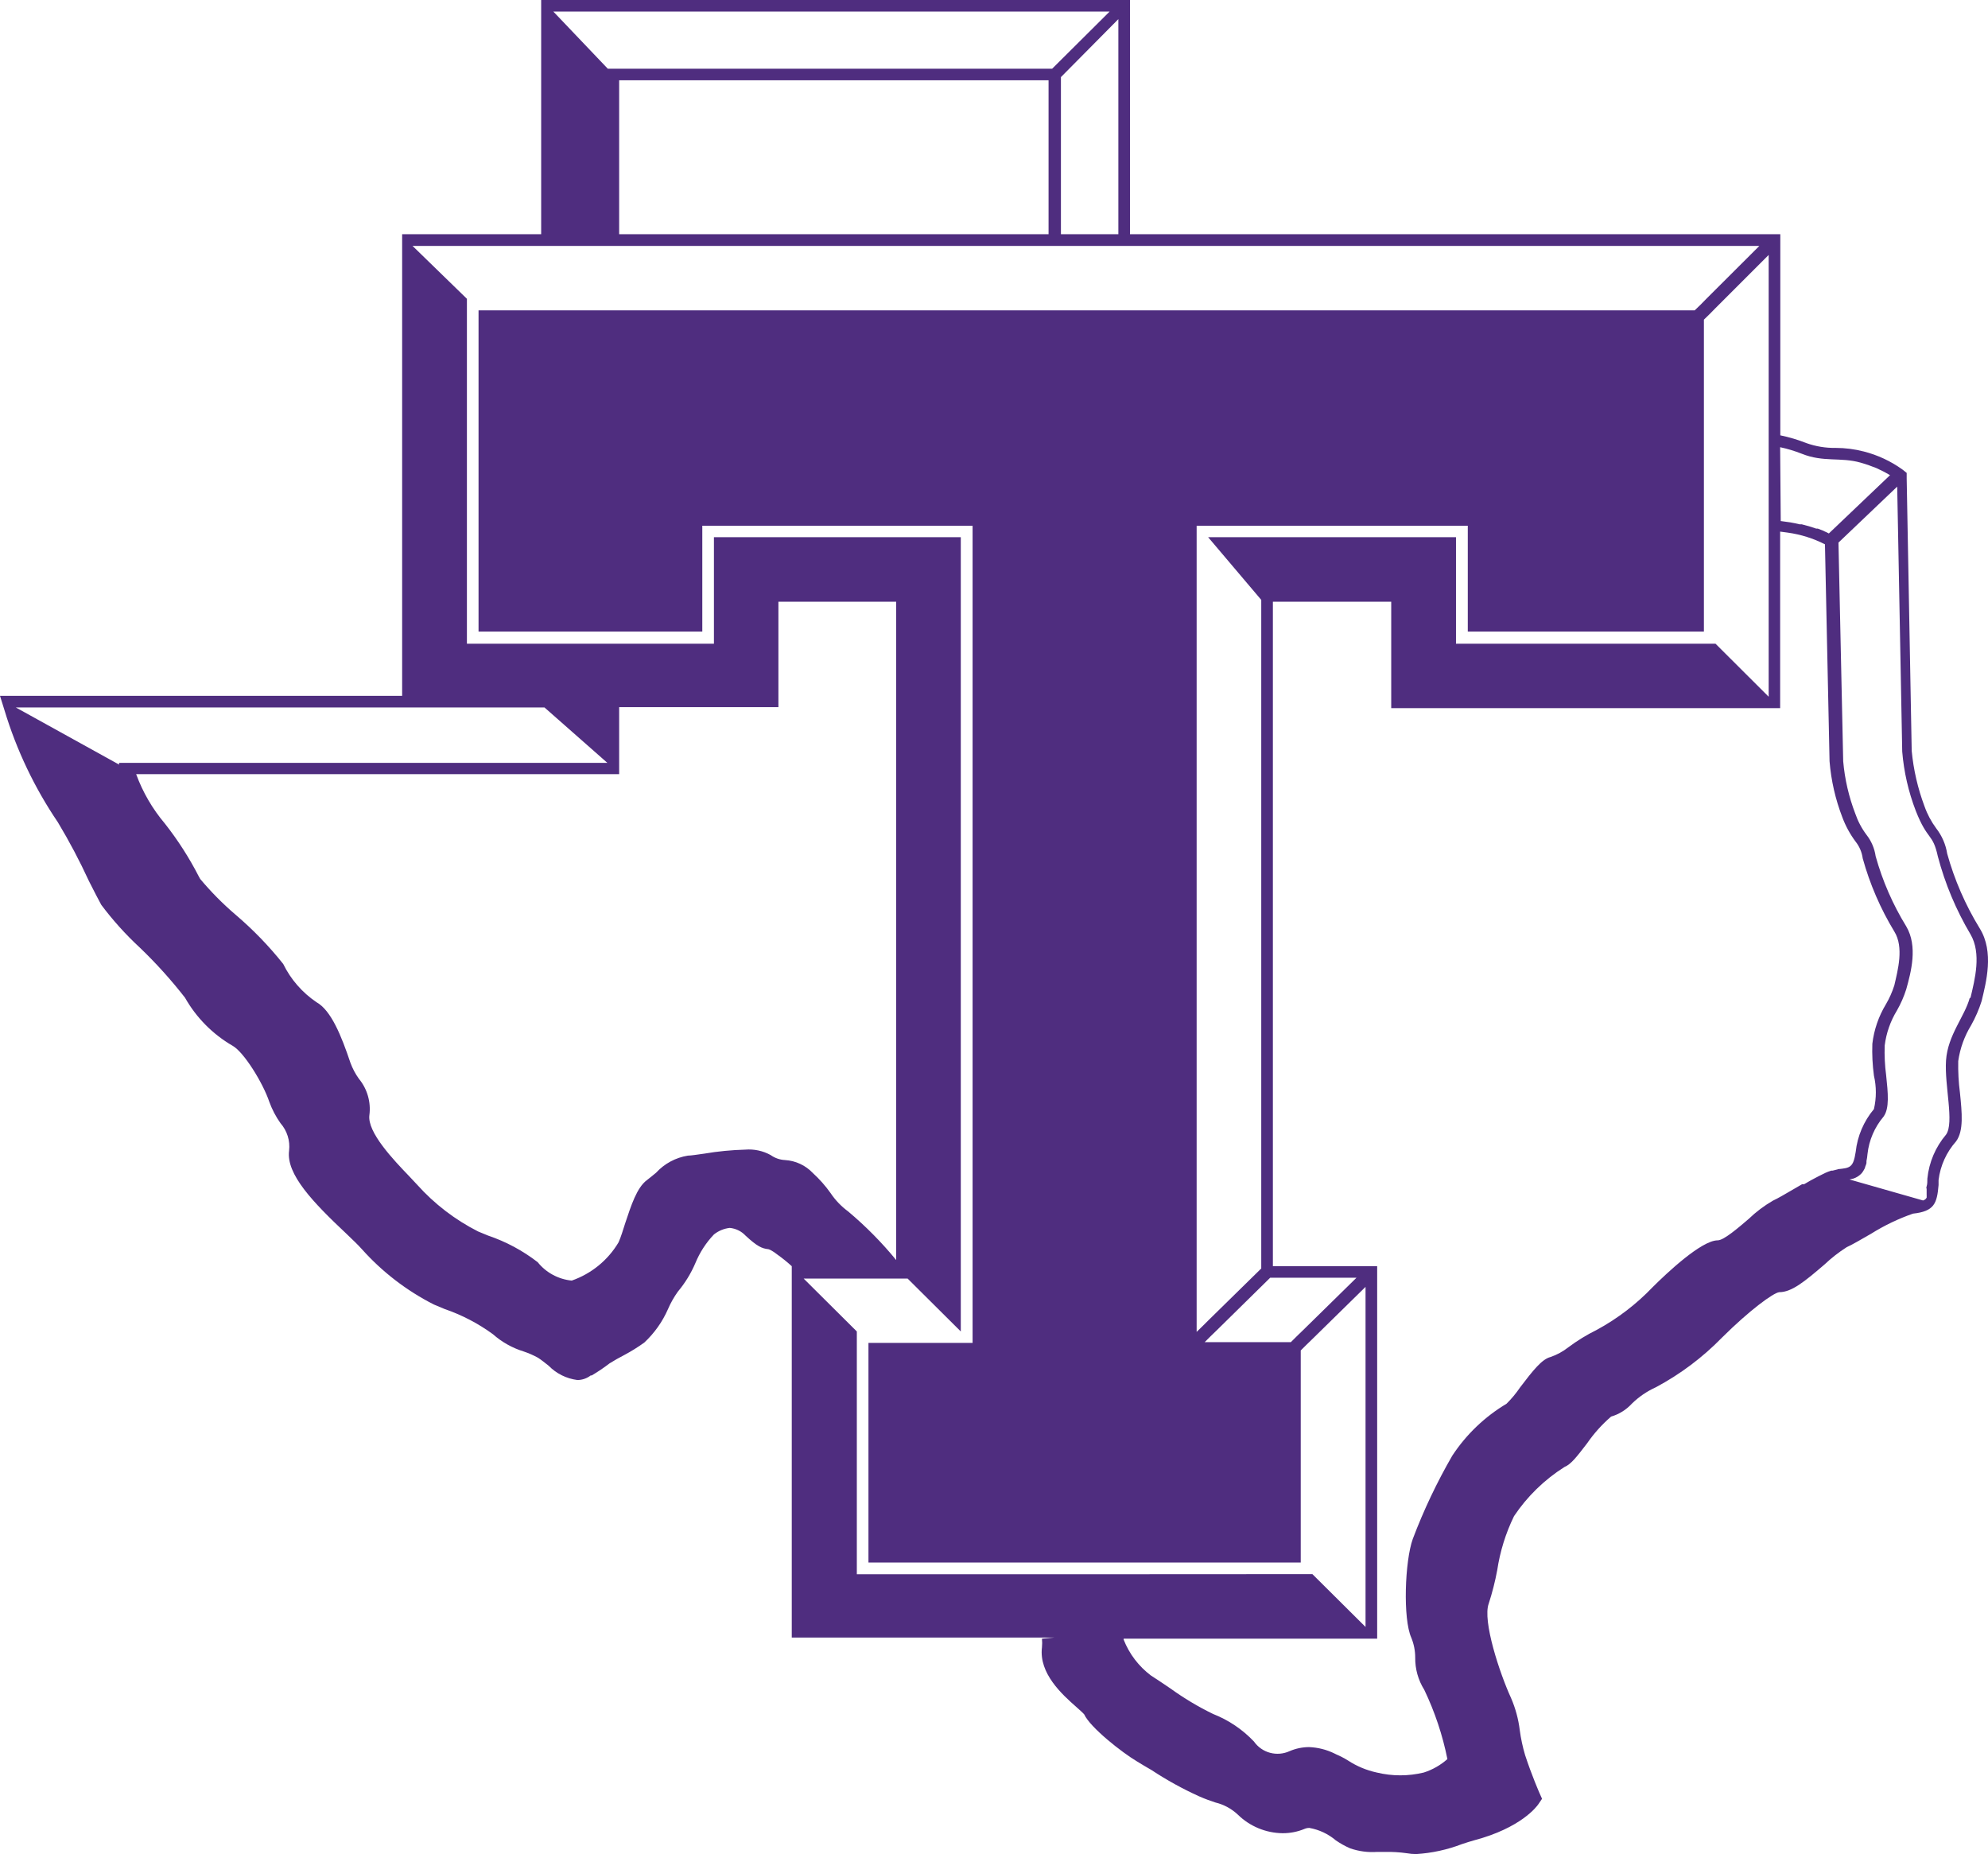 <?xml version="1.0" encoding="UTF-8"?>
<svg xmlns="http://www.w3.org/2000/svg" width="74" height="69" viewBox="0 0 74 69" fill="none">
  <path d="M73.689 34.545C73.159 33.68 72.752 32.746 72.481 31.77C72.427 31.428 72.287 31.104 72.074 30.83C71.888 30.578 71.74 30.301 71.636 30.006C71.387 29.342 71.227 28.649 71.16 27.943L70.973 17.802V17.599L70.813 17.472C70.38 17.161 69.892 16.934 69.375 16.802C69.034 16.714 68.684 16.67 68.332 16.669C67.959 16.676 67.588 16.614 67.236 16.489C66.923 16.365 66.599 16.269 66.269 16.201V8.717H42.062V0H20.144V8.717H14.969V25.897H0L0.166 26.428C0.613 27.911 1.284 29.318 2.154 30.601C2.581 31.311 2.968 32.044 3.314 32.796C3.502 33.169 3.667 33.487 3.769 33.673C4.199 34.247 4.68 34.781 5.207 35.268C5.811 35.847 6.372 36.469 6.886 37.129C7.306 37.872 7.919 38.491 8.66 38.92C9.077 39.154 9.783 40.291 10.024 41.004C10.126 41.286 10.267 41.555 10.441 41.801C10.563 41.939 10.654 42.102 10.709 42.277C10.765 42.453 10.782 42.638 10.761 42.821C10.644 43.698 11.649 44.745 12.9 45.92C13.135 46.144 13.338 46.34 13.466 46.484C14.223 47.331 15.131 48.03 16.145 48.546L16.551 48.716C17.194 48.937 17.799 49.252 18.347 49.652C18.678 49.945 19.068 50.165 19.491 50.295C19.676 50.357 19.855 50.435 20.026 50.529C20.149 50.608 20.288 50.72 20.422 50.826C20.707 51.118 21.084 51.306 21.491 51.358C21.671 51.358 21.846 51.298 21.988 51.188H22.025C22.257 51.051 22.48 50.9 22.694 50.736C22.875 50.624 23.052 50.523 23.228 50.433C23.49 50.294 23.741 50.138 23.982 49.965C24.358 49.614 24.658 49.191 24.864 48.721C24.963 48.491 25.087 48.272 25.233 48.068C25.502 47.747 25.721 47.389 25.885 47.005C26.047 46.611 26.28 46.25 26.575 45.941C26.744 45.806 26.948 45.721 27.163 45.697C27.39 45.718 27.602 45.822 27.756 45.989C28.189 46.388 28.36 46.462 28.596 46.489C28.596 46.489 28.676 46.489 28.938 46.691C29.125 46.824 29.303 46.967 29.472 47.122V60.942H39.255L38.785 60.984C38.796 61.092 38.796 61.201 38.785 61.309C38.667 62.281 39.539 63.063 40.063 63.525C40.17 63.621 40.314 63.748 40.357 63.801C40.581 64.29 41.763 65.221 42.329 65.556C42.484 65.651 42.661 65.758 42.864 65.874C43.429 66.247 44.022 66.574 44.639 66.853C44.869 66.954 45.066 67.023 45.243 67.081C45.556 67.157 45.843 67.313 46.077 67.533C46.522 67.969 47.12 68.217 47.745 68.224C48.024 68.225 48.3 68.171 48.557 68.064C48.615 68.039 48.677 68.026 48.739 68.027C49.103 68.092 49.442 68.251 49.723 68.49C49.891 68.606 50.07 68.706 50.258 68.787C50.58 68.899 50.922 68.944 51.263 68.92H51.567C51.832 68.915 52.096 68.931 52.358 68.968C52.477 68.99 52.596 69 52.717 69C53.301 68.964 53.876 68.838 54.422 68.628C54.588 68.575 54.743 68.522 54.866 68.49C56.619 68.027 57.207 67.23 57.266 67.14L57.4 66.943L57.303 66.725C57.303 66.725 57.02 66.082 56.769 65.316C56.679 65.013 56.613 64.704 56.571 64.391C56.521 63.977 56.411 63.573 56.245 63.19C55.823 62.271 55.176 60.315 55.416 59.677C55.548 59.269 55.654 58.854 55.732 58.433C55.837 57.736 56.047 57.058 56.357 56.424C56.847 55.691 57.487 55.068 58.234 54.595C58.469 54.499 58.672 54.244 59.078 53.713C59.332 53.345 59.632 53.011 59.971 52.719C60.267 52.632 60.533 52.467 60.741 52.24C61 51.986 61.302 51.779 61.634 51.629C62.544 51.144 63.373 50.522 64.093 49.785C65.119 48.764 66.012 48.11 66.231 48.089C66.691 48.089 67.172 47.696 67.915 47.058C68.169 46.818 68.444 46.603 68.739 46.415C68.963 46.314 69.273 46.128 69.647 45.915C70.138 45.608 70.661 45.356 71.208 45.166C72.005 45.08 72.101 44.783 72.16 44.102V43.916C72.225 43.382 72.453 42.879 72.812 42.476C73.101 42.083 73.031 41.413 72.956 40.669C72.905 40.277 72.884 39.883 72.892 39.489C72.959 39.016 73.123 38.562 73.373 38.154C73.534 37.867 73.665 37.564 73.764 37.251C73.924 36.57 74.24 35.428 73.689 34.545ZM66.263 16.643C66.539 16.702 66.809 16.784 67.07 16.887C67.878 17.212 68.503 17.004 69.257 17.217C69.375 17.249 69.482 17.286 69.588 17.323L69.685 17.36C69.75 17.381 69.815 17.406 69.877 17.435L69.963 17.477L70.128 17.557L70.187 17.589L70.353 17.684L68.076 19.853L67.995 19.811L67.91 19.773L67.846 19.742L67.664 19.672H67.605C67.43 19.61 67.251 19.557 67.07 19.513H66.99C66.878 19.486 66.76 19.46 66.632 19.439L66.285 19.391L66.263 16.643ZM44.97 19.991L46.948 22.325V47.207L44.976 49.141L44.762 49.354L44.543 49.567V19.566H54.636V23.505H63.425V11.896L63.644 11.683L63.858 11.465L65.836 9.488V25.929L63.858 23.957H54.197V19.991H44.97ZM47.285 47.552H50.493L48.488 49.519L48.317 49.684L48.269 49.731L48.05 49.949H44.842L45.061 49.731L45.28 49.519L47.28 47.552H47.285ZM41.303 0.431L39.165 2.557H22.624L20.598 0.431H41.303ZM41.629 0.712V8.717H39.491V2.87L41.629 0.712ZM39.031 2.987V8.717H23.047V2.987H39.031ZM0.588 26.328H20.267L22.608 28.39H4.432V28.454L0.588 26.328ZM29.221 43.172C29.029 43.163 28.843 43.098 28.686 42.986C28.398 42.827 28.069 42.757 27.74 42.784C27.23 42.798 26.72 42.847 26.217 42.933C25.949 42.97 25.714 43.007 25.607 43.007C25.15 43.08 24.732 43.305 24.42 43.645C24.308 43.736 24.196 43.831 24.084 43.916C23.704 44.193 23.49 44.873 23.276 45.511C23.191 45.777 23.111 46.042 23.025 46.234C22.631 46.898 22.014 47.402 21.282 47.658C21.036 47.634 20.797 47.561 20.579 47.443C20.361 47.326 20.169 47.166 20.015 46.973C19.46 46.544 18.837 46.209 18.171 45.984L17.797 45.83C16.939 45.395 16.171 44.806 15.53 44.092L15.236 43.778C14.648 43.167 13.664 42.136 13.75 41.498C13.781 41.258 13.762 41.015 13.695 40.783C13.628 40.55 13.514 40.334 13.36 40.148C13.228 39.964 13.122 39.764 13.044 39.552C12.713 38.564 12.328 37.602 11.783 37.299C11.251 36.94 10.823 36.449 10.542 35.874C10.012 35.207 9.417 34.593 8.767 34.04C8.293 33.635 7.853 33.19 7.452 32.711L7.399 32.616C7.043 31.922 6.62 31.263 6.137 30.649C5.675 30.103 5.313 29.48 5.068 28.81H23.047V26.317H28.975V22.394H33.359V46.893C32.821 46.237 32.223 45.632 31.573 45.086C31.316 44.897 31.093 44.665 30.916 44.4C30.724 44.129 30.503 43.88 30.258 43.656C29.987 43.369 29.616 43.196 29.221 43.172ZM39.779 58.587H31.894V49.551L29.916 47.584H33.786L35.764 49.551V19.991H26.575V23.957H17.38V11.12L15.402 9.196L15.354 9.153H65.488L63.516 11.12L63.302 11.338L63.082 11.55H17.813V23.505H26.142V19.566H36.203V49.976H32.327V58.151H48.418V50.258L48.632 50.045L48.852 49.832L50.83 47.892V60.548L48.852 58.582L39.779 58.587ZM68.407 43.518L68.215 43.566H68.166C68.09 43.589 68.015 43.617 67.942 43.651L67.696 43.773L67.455 43.9L67.386 43.938L67.258 44.012L67.156 44.071H67.108H67.081L66.771 44.251C66.461 44.432 66.172 44.602 65.996 44.682C65.666 44.873 65.361 45.103 65.087 45.367C64.718 45.681 64.168 46.16 63.938 46.16C63.334 46.16 62.045 47.377 61.521 47.898C60.914 48.534 60.211 49.072 59.437 49.492C59.064 49.675 58.71 49.893 58.378 50.141C58.179 50.297 57.955 50.42 57.715 50.502C57.394 50.582 57.063 51.002 56.582 51.634C56.434 51.852 56.266 52.055 56.079 52.24C55.267 52.725 54.576 53.386 54.058 54.175C53.485 55.167 52.993 56.203 52.588 57.274C52.294 58.093 52.214 60.245 52.535 60.952C52.63 61.185 52.679 61.434 52.679 61.686C52.673 62.11 52.79 62.527 53.016 62.887C53.409 63.708 53.698 64.574 53.877 65.465C53.623 65.691 53.324 65.861 53 65.965C52.424 66.105 51.822 66.105 51.246 65.965C50.866 65.882 50.503 65.731 50.177 65.518C50.037 65.431 49.891 65.355 49.739 65.29L49.675 65.258C49.38 65.113 49.057 65.032 48.728 65.019C48.48 65.02 48.235 65.071 48.007 65.168C47.778 65.274 47.519 65.296 47.276 65.231C47.032 65.166 46.82 65.017 46.676 64.811C46.25 64.362 45.73 64.011 45.152 63.785C44.598 63.516 44.069 63.199 43.57 62.839C43.297 62.653 43.035 62.478 42.843 62.356C42.387 62.013 42.035 61.551 41.827 61.022V60.984H51.263V47.122H47.381V22.394H51.786V26.354H66.263V19.784L66.541 19.821C67.026 19.888 67.496 20.035 67.931 20.257L68.102 28.331C68.16 29.045 68.32 29.747 68.578 30.415C68.698 30.738 68.864 31.042 69.07 31.319C69.214 31.5 69.306 31.717 69.337 31.946C69.602 32.903 69.998 33.818 70.513 34.667C70.877 35.252 70.642 36.108 70.513 36.671C70.435 36.918 70.329 37.155 70.198 37.378C69.927 37.826 69.756 38.326 69.695 38.845C69.681 39.241 69.701 39.638 69.754 40.031C69.849 40.44 69.849 40.865 69.754 41.275C69.374 41.728 69.138 42.283 69.075 42.869C68.984 43.454 68.872 43.465 68.407 43.512V43.518ZM73.32 37.139C73.133 37.83 72.502 38.521 72.438 39.462C72.374 40.403 72.753 41.785 72.438 42.226C72.045 42.689 71.803 43.26 71.743 43.863C71.743 43.975 71.743 44.065 71.716 44.15C71.689 44.235 71.716 44.219 71.716 44.246C71.716 44.273 71.716 44.304 71.716 44.326C71.716 44.347 71.716 44.395 71.716 44.421V44.48C71.719 44.501 71.719 44.522 71.716 44.544C71.718 44.554 71.718 44.565 71.716 44.575C71.716 44.575 71.716 44.575 71.684 44.613C71.678 44.624 71.669 44.633 71.657 44.639C71.634 44.655 71.609 44.667 71.582 44.676L68.845 43.895L68.984 43.863C69.091 43.829 69.188 43.77 69.268 43.693L69.316 43.64L69.359 43.576L69.407 43.491C69.418 43.465 69.427 43.439 69.433 43.411C69.452 43.37 69.466 43.328 69.476 43.284V43.209C69.495 43.124 69.507 43.036 69.514 42.949C69.57 42.436 69.778 41.951 70.112 41.556C70.337 41.248 70.278 40.679 70.209 40.02C70.16 39.652 70.142 39.28 70.155 38.909C70.212 38.448 70.367 38.004 70.61 37.607C70.753 37.356 70.87 37.09 70.957 36.815C71.133 36.182 71.395 35.22 70.957 34.476C70.457 33.663 70.074 32.785 69.818 31.866C69.777 31.578 69.661 31.305 69.482 31.074C69.299 30.832 69.157 30.563 69.059 30.277C68.819 29.652 68.668 28.997 68.61 28.331L68.434 20.193L70.62 18.11L70.807 27.97C70.869 28.724 71.038 29.464 71.31 30.171C71.754 31.303 71.941 30.989 72.133 31.872C72.401 32.888 72.81 33.863 73.347 34.768C73.764 35.481 73.512 36.443 73.347 37.139H73.32Z" fill="#4F2D7F"></path>
</svg>
